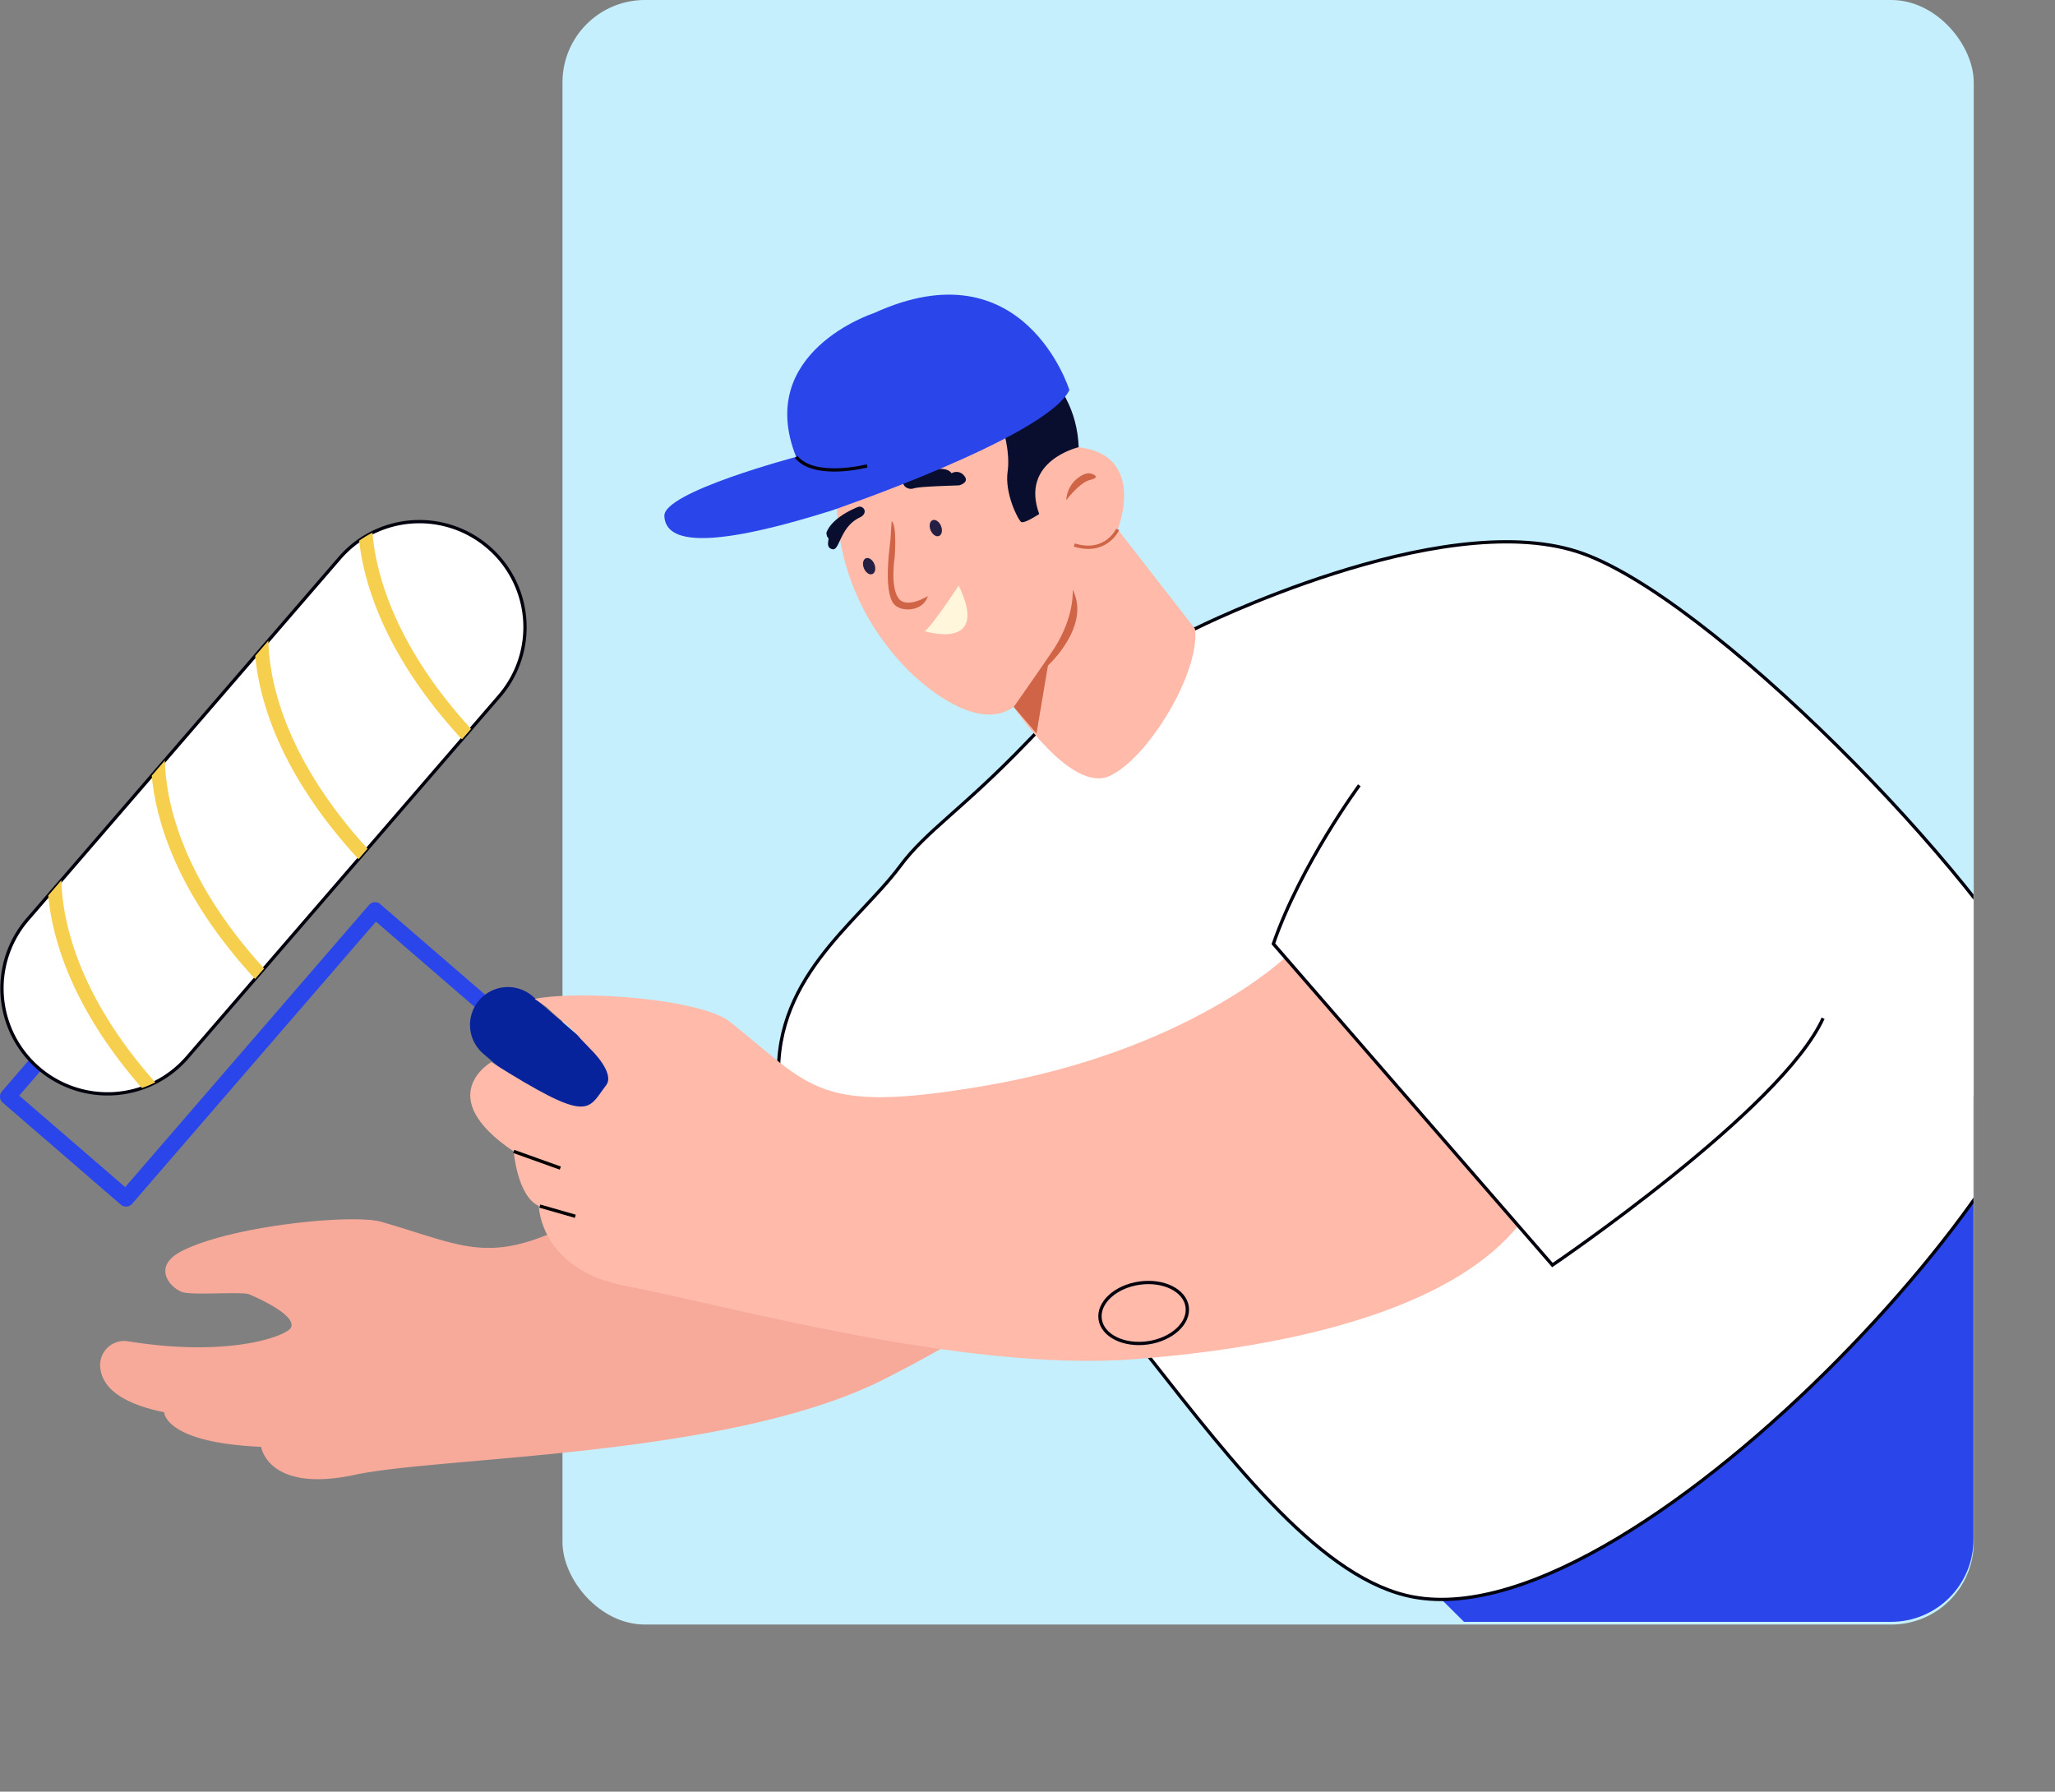 <?xml version="1.0" encoding="UTF-8"?>
<svg version="1.1" viewBox="637.03 34.77 623.71 543.77" xmlns="http://www.w3.org/2000/svg">
<rect x="637.03" y="34.77" width="623.71" height="543.77" fill="#808080" stroke="none"/>
<defs>
<clipPath id="a">
<path class="cls-1" d="M1211 527H832.33c-13.82 0-273.14-83.42-273.14-97.22L807.31 58.91a25 25 0 0 1 25-25H1211a25 25 0 0 1 25 25V502a25 25 0 0 1-25 25z"/>
</clipPath>
<style>.cls-1,.cls-7,.cls-9{fill:none}.cls-2{fill:#f7cf4e}.cls-3{fill:#ffbaaa}.cls-4{fill:#d06446}.cls-5{fill:#090e2f}.cls-13,.cls-7,.cls-9{stroke-miterlimit:10}.cls-13,.cls-7{stroke:#02020f}.cls-9{stroke:#000}.cls-10{fill:#2a46eb}.cls-11{fill:#07239C}.cls-13{fill:#fff}.cls-30{fill:#251f44}</style>
</defs>
<rect fill="#C5EFFC" x="807.75" y="34.77" width="428.33" height="493.05" rx="25"/>
<g clip-path="url(#a)">
<path class="cls-10" d="M788.54 343.56a2.44 2.44 0 0 0-.25-3.43l-35.84-30.95a2.43 2.43 0 0 0-3.43.25l-74 85.63-32.15-27.77 14.8-17.13A2.44 2.44 0 0 0 654 347l-16.38 19a2.43 2.43 0 0 0 .25 3.43l35.83 30.95a2.43 2.43 0 0 0 3.43-.25l74-85.63 34 29.36a2.43 2.43 0 0 0 3.41-.3z"/>
<path class="cls-13" d="m693.9 355.66 94.67-109.6a32 32 0 0 0-3.3-45.17 32 32 0 0 0-45.18 3.3l-94.66 109.6a32 32 0 0 0 3.3 45.17 32 32 0 0 0 45.17-3.3z"/>
<path class="cls-11" d="m858.36 403.87a11.49 11.49 0 0 0-1.19-16.21l-58.48-50.52a11.49 11.49 0 0 0-16.21 1.19 11.47 11.47 0 0 0 1.19 16.2l58.49 50.52a11.48 11.48 0 0 0 16.2-1.18z"/>
<path class="cls-2" d="m750.07 196.44c1 12 6.51 33.95 29.93 59.55l-2.76 3.18c-23.31-25.3-29.74-47.18-31.2-60.3a32.66 32.66 0 0 1 4.03-2.43z"/>
<path class="cls-2" d="M718.48 229.22c.21 10.78 4.13 34.72 30.11 63.13l-2.75 3.18c-24.17-26.23-30.19-48.78-31.35-61.7z"/>
<path class="cls-2" d="M687.07 265.57c.22 10.79 4.13 34.73 30.12 63.14l-2.75 3.18c-24.18-26.23-30.19-48.78-31.35-61.7z"/>
<path class="cls-2" d="M655.67 301.93c.21 10.56 3.94 33.72 28.49 61.35a30.7 30.7 0 0 1-4.07 1.7c-21.73-24.83-27.29-46.05-28.41-58.43Z"/>
<path class="cls-10" d="m1256.8 528.59-13.92-166.08-193.69 132.5 84.03 83.53z"/>
<path d="M901.16 323s-16.48 37.78-69.85 71.22c-43.66 27.36-47.95 20.17-78.53 11.38-8.65-2.48-45.1 1.13-60.32 8.74-9.81 4.9-3.54 11.48 0 12.61 3.15 1 18.62-.27 20.3.7 0 0 14.52 5.94 12.58 10.06-1.09 2.33-18.13 9.21-49.42 4.15a7.3 7.3 0 0 0-8.5 7.18c.07 5.06 3.81 11.17 19.43 14.34 0 0 .06 9.23 29.43 10.51 0 0 2.06 14.14 28.49 8.48s113.69-5.25 160.59-29c49.8-25.26 84-53.87 92.23-82.24z" fill="#f7aa9a"/>
<path class="cls-13" d="m999.72 225.61s73.87-37 116.09-23.4c39.25 12.62 122.6 97.57 143.1 139 16.41 33.12-123.14 191.1-192.82 178.26-27.4-5-54.13-39.63-80.67-73.34 0 0-105.43-14.77-111.85-80.67-3.23-33.26 23.77-50.43 36.67-67.84 8-10.77 18.8-17.08 38.55-37.63 16.56-17.28 36.84-34.7 50.93-34.38z"/>
<path class="cls-3" d="m892.63 171.79s-10.06 35.15 19.56 65.92c0 0 19.81 20.78 32.52 11.58 0 0 17.29 26.13 28.9 21.07s27.73-31.43 26.11-44.75l-23.46-30.17s9-22.43-11.84-24.93c0 0-34.27-45.91-71.79 1.28z"/>
<path class="cls-5" d="m952.44 190.77s-4.53 3-5.46 2.43-5.1-8.75-4.12-15.34-2-18.5-6.41-21.35-7.34-4-13.17-2c-6.13 2.09-8.19 6.28-14.4 13.12s-14.36 6.9-16.25 4.14 10.64-27.55 31.07-32.41 39.91 9.33 40.72 31.13c0 0.02-17.9 4.08-11.98 20.28z"/>
<path class="cls-5" d="m899.44 189.68a1.54 1.54 0 0 0-2.12-1c-2.44 1-8 3.72-9.46 7.76 0 0 0 1.12 0.51 1.55s-1 2.91 1.29 3.47 2.21-6.89 8.53-9.74c0-0.02 1.51-0.72 1.25-2.04z"/>
<path class="cls-5" d="m928.14 182.07s3.31-0.83 1.52-2.91a2.9 2.9 0 0 0-3.84-0.73s-1-2.28-6.42-0.92-8.11 2.46-8.24 3.62 1.46 2.45 3.28 1.85 11.98-0.8 13.7-0.91z"/>
<ellipse class="cls-30" transform="rotate(-22.3 920.92 195.11)" cx="921.07" cy="195.1" rx="1.71" ry="2.59"/>
<ellipse class="cls-30" transform="rotate(-22.3 900.67 206.64)" cx="900.82" cy="206.66" rx="1.71" ry="2.59"/>
<path d="M928 212.49s-7.93 12.13-10.32 13.85c.04 0 20.04 6.24 10.32-13.85z" fill="#fff6db"/>
<path d="m976.26 195.44s-3.52 7.74-13.18 4.74" fill="none" stroke="#d06446" stroke-miterlimit="10"/>
<path class="cls-4" d="M965.89 178.8a9.06 9.06 0 0 0-5.24 7.77s4-5.31 7.12-6.1c2.4-.61 2.05-1.22 1.25-1.65a3.45 3.45 0 0 0-3.13-.02z"/>
<path class="cls-4" d="m951.62 257.38 3.47-20.62s13.13-11.94 7.51-23c0 0 .7 7.95-5.6 17.8-1.73 2.69-12.29 17.78-12.29 17.78"/>
<path class="cls-4" d="m918.65 215.67s-6.68 4.21-9.07 0.46-1-12.32-1-12.32 0.76-9.5-0.92-10.9c0 0-0.37 5.3-0.37 5.78s-2.37 15.11 1 19.35c2.04 2.63 8.92 2.47 10.36-2.37z"/>
<path class="cls-3" d="m1027.3 325.2s-29.65 28.63-91.75 39.18c-50.8 8.62-52 0.34-76.93-19.45-8.67-6.89-44.67-9.78-59.31-7l3.58 2.48c5.57 5.36 7.36 5.75 10.33 9.61l3.3 3.44s7.25 7 4.49 10.66c-5.84 7.65-4.74 11.94-34.87-7 0 0-18.17 10.32 6.8 27.12 0 0 1.1 13.57 7.62 16.55 0 0 0.29 19.53 26.88 24.39s101.57 26.19 154 22.1c55.67-4.33 98.2-17.73 116.63-40.81z"/>
<path class="cls-10" d="m961.6 153.15s-13.73-44.23-59.31-23.36c0 0-36.35 11.74-23.62 43.65 0 0-40.29 10.64-40 17.91s10.16 11.17 50.94-1.69c-0.04 0 65.1-22.21 71.99-36.51z"/>
<path class="cls-7" d="m900.21 176.17s-15.92 4.12-21.54-2.73"/>
<path class="cls-7" d="m1049.6 273.11s-17.73 24-26.09 48.11l84.7 97.5s69.59-47.16 82.14-74.91"/>
<ellipse class="cls-7" transform="rotate(-8.21 983.88 433.21)" cx="984.13" cy="433.3" rx="13.34" ry="9.15"/>
<path class="cls-9" d="m792.96 384.23 14.13 5.06"/>
<path class="cls-9" d="m800.86 400.82 10.78 3.09"/>
</g>
</svg>

